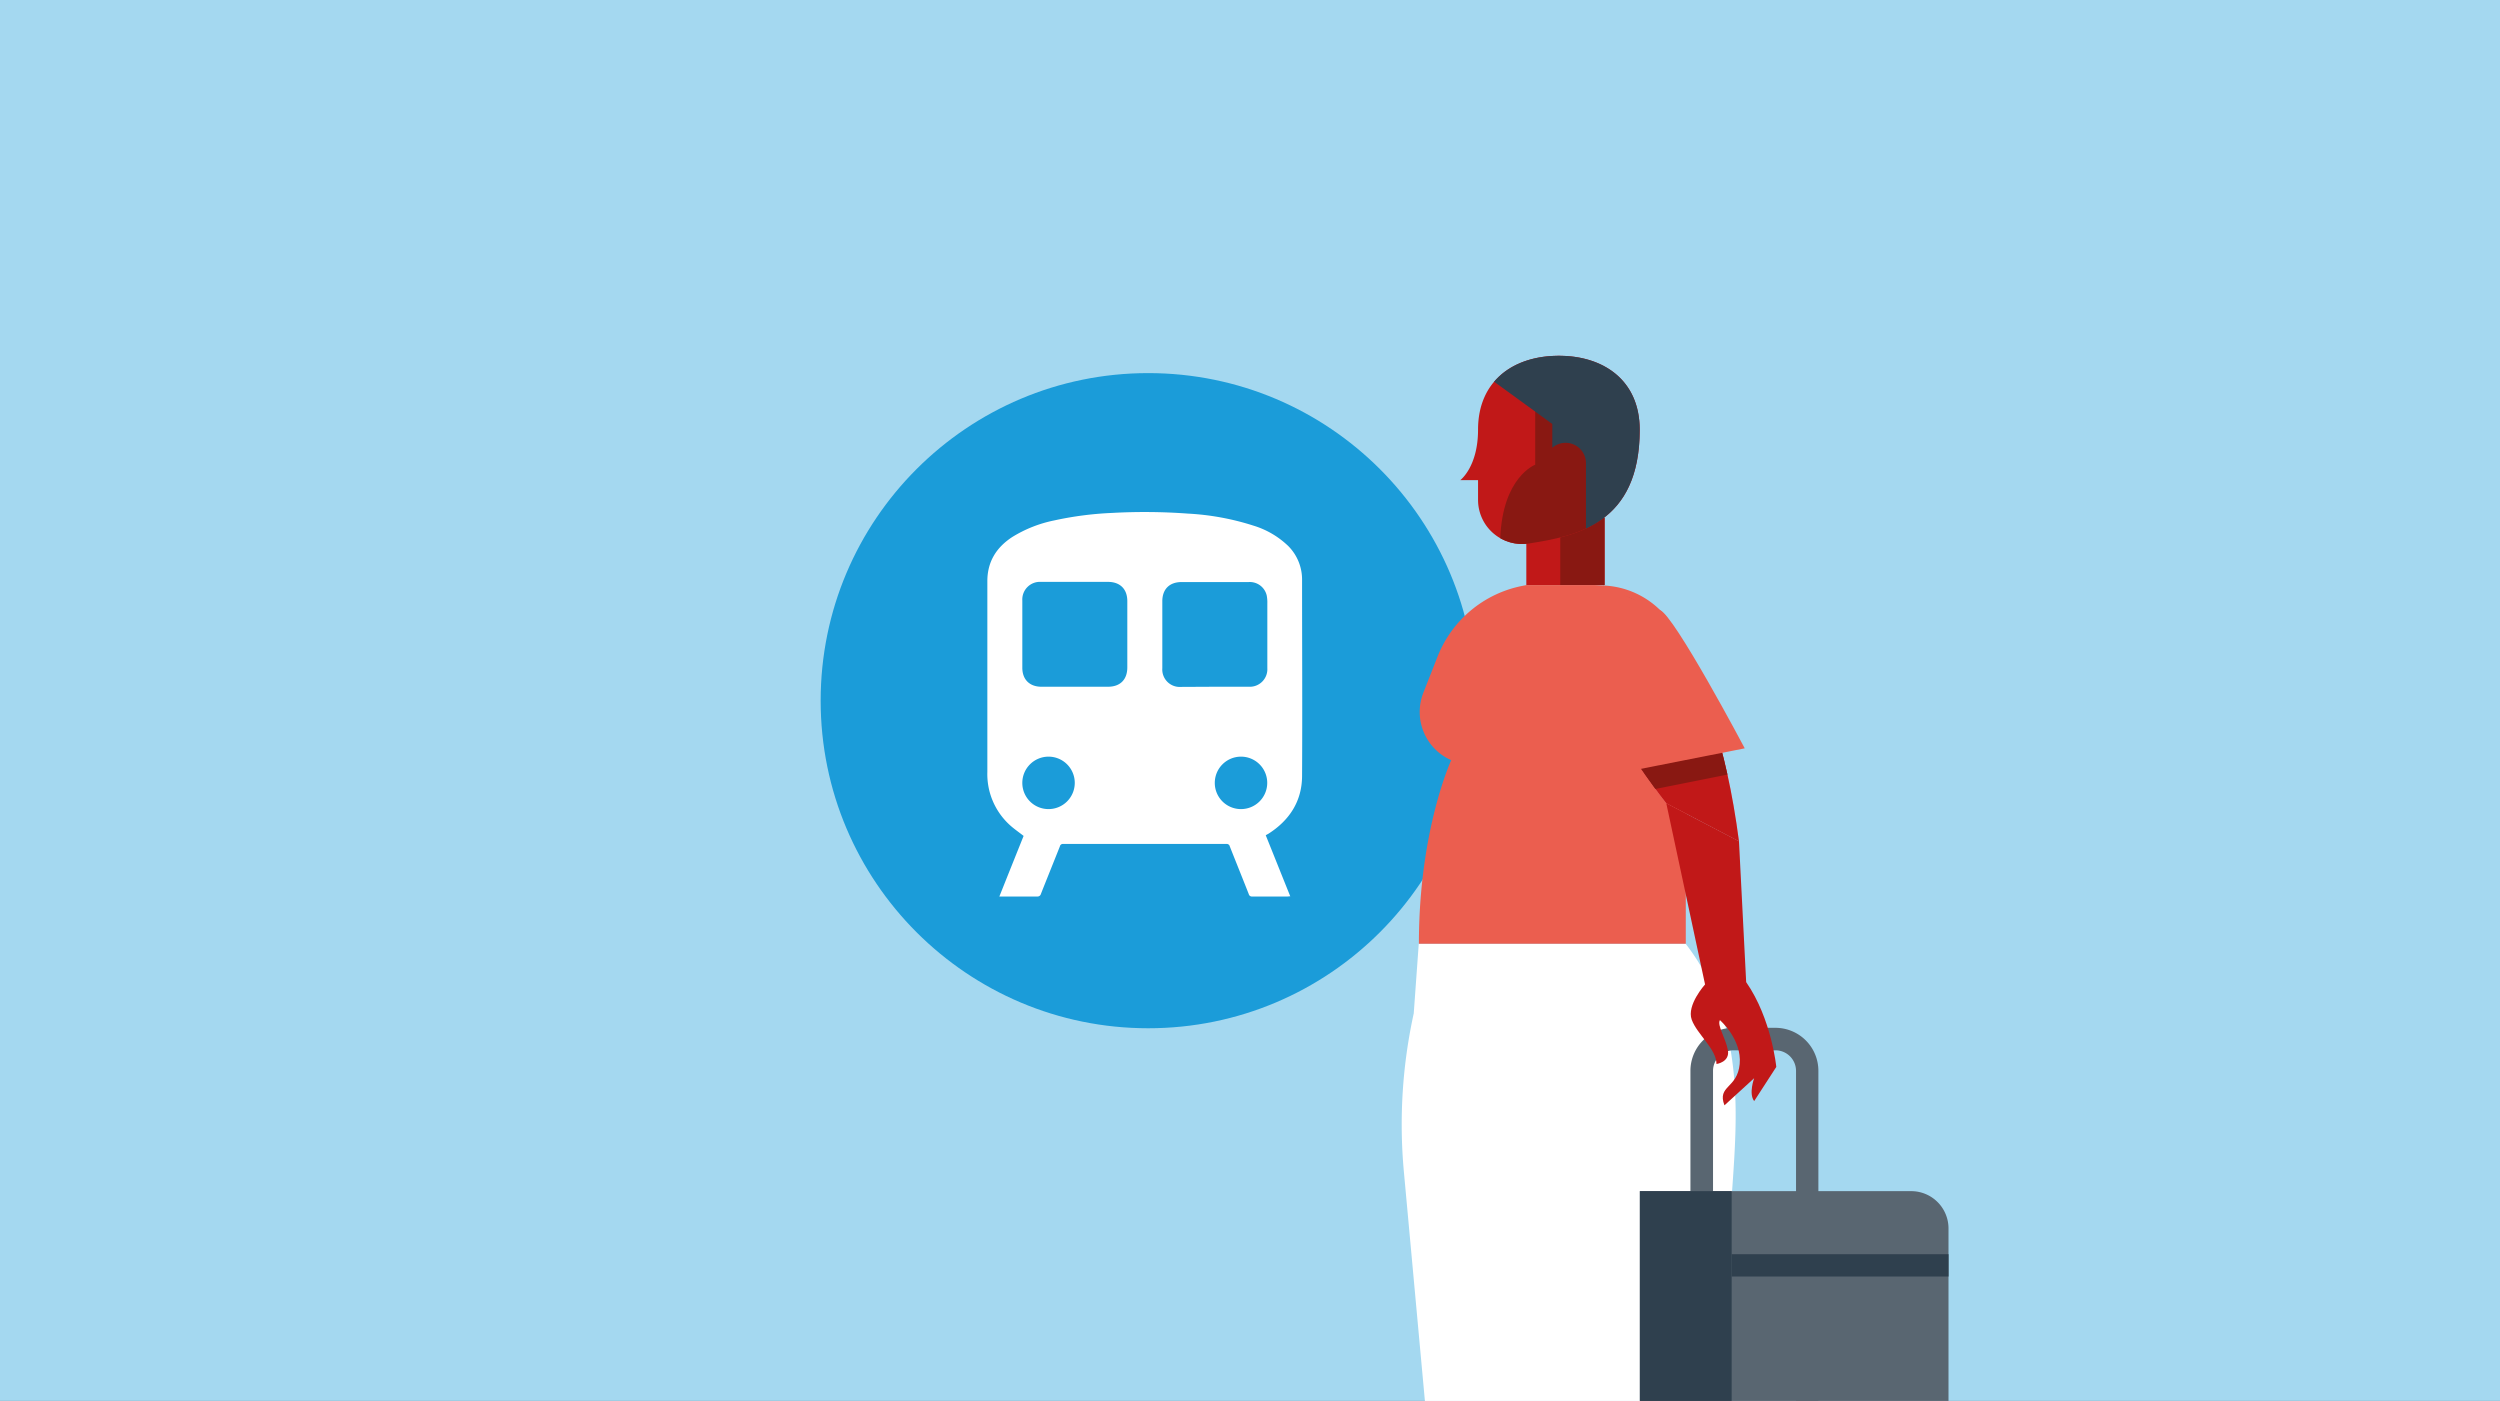 <svg id="Ebene_1" data-name="Ebene 1" xmlns="http://www.w3.org/2000/svg" xmlns:xlink="http://www.w3.org/1999/xlink" viewBox="0 0 737 413"><rect x="0" y="0" width="737" height="413" fill="#333333" stroke="none"/><defs><style>.cls-1{fill:none;}.cls-2{fill:#c11818;}.cls-3{fill:#a4d8f0;}.cls-4{fill:#1b9cd9;}.cls-5{fill:#fff;}.cls-6{clip-path:url(#clip-path);}.cls-7{fill:#891812;}.cls-8{clip-path:url(#clip-path-2);}.cls-9{fill:#2f404e;}.cls-10{fill:#eb5e4f;}.cls-11{fill:#f49ba1;}.cls-12{clip-path:url(#clip-path-3);}.cls-13{fill:#596671;}</style><clipPath id="clip-path"><polygon class="cls-1" points="737.67 -1.17 -1.33 -0.17 -1.33 414.45 737.67 413.45 737.67 -1.17"/></clipPath><clipPath id="clip-path-2"><path class="cls-2" d="M459.55,104.88c-13.16,0-23.82,7.21-23.82,21.77,0,11-5.23,14.89-5.23,14.89h5.23v5.81a13,13,0,0,0,15,12.87c14-2.2,32.66-5.75,32.66-33.57C483.36,112.09,472.7,104.88,459.55,104.88Z"/></clipPath><clipPath id="clip-path-3"><path class="cls-2" d="M474.07,175.69c9.29-3.21,31,14.17,38.58,72.34l-21.43-11.22S449.16,184.28,474.07,175.69Z"/></clipPath></defs><polygon class="cls-3" points="737.67 -1.17 -1.33 -0.17 -1.33 414.45 737.67 413.45 737.67 -1.17"/><circle class="cls-4" cx="338.5" cy="206.56" r="96.57"/><path class="cls-5" d="M373.14,246.23c2.42,6,4.81,12,7.23,18-.34,0-.56.06-.78.06-3.48,0-7,0-10.45,0a.92.92,0,0,1-1-.7c-1.85-4.7-3.74-9.38-5.6-14.08a.91.91,0,0,0-1-.71q-24.06,0-48.13,0a.86.86,0,0,0-.94.67c-1.86,4.7-3.76,9.38-5.62,14.08a1,1,0,0,1-1.06.74c-3.43,0-6.86,0-10.29,0-.25,0-.5,0-.89,0q3.63-9.1,7.15-17.86c-1.53-1.21-3.06-2.23-4.37-3.49a20.31,20.31,0,0,1-6.32-15.34c0-15.61,0-31.22,0-46.83,0-3.15,0-6.3,0-9.44,0-5.72,2.65-9.95,7.32-13a37.71,37.71,0,0,1,12.45-4.92,99.26,99.26,0,0,1,17-2.2,173.61,173.61,0,0,1,22.35.2,76.2,76.2,0,0,1,19.34,3.55,25.48,25.48,0,0,1,10.24,6,14,14,0,0,1,4.08,10c0,19.3.11,38.6,0,57.89-.06,7.4-3.74,13-9.92,16.94C373.68,245.92,373.43,246.06,373.14,246.23Zm-56.32-43.78h9.82c3.58,0,5.68-2.09,5.69-5.67q0-9.78,0-19.58c0-3.54-2.13-5.66-5.69-5.66H306.92a5.2,5.2,0,0,0-5.54,5.51v19.81c0,3.46,2.14,5.58,5.61,5.59C310.27,202.46,313.54,202.45,316.82,202.45Zm41.3,0h10a5.18,5.18,0,0,0,5.49-5.48q0-9.53,0-19a11.13,11.13,0,0,0-.17-2.38,5.12,5.12,0,0,0-5.34-4H348.35c-3.58,0-5.69,2.08-5.7,5.65q0,9.87,0,19.74a5.15,5.15,0,0,0,5.5,5.52Zm-49.06,36.07a7.73,7.73,0,1,0-7.68-7.7A7.71,7.71,0,0,0,309.06,238.52Zm56.75,0a7.73,7.73,0,1,0-7.69-7.67A7.71,7.71,0,0,0,365.81,238.52Z"/><polygon class="cls-1" points="737.67 -1.17 -1.33 -0.17 -1.33 414.45 737.67 413.45 737.67 -1.17"/><g class="cls-6"><path class="cls-5" d="M418.25,278.22l-1.48,20.54a152.66,152.66,0,0,0-2.91,46.63l7.39,80.54v51.48h91.4s-9.12-52.81-9.12-53.6c0-.54,5.87-50.32,7.74-82.51,1-17.77,1.38-42.86-14.34-63.08H418.25Z"/><rect class="cls-2" x="449.96" y="152.68" width="23.07" height="19.8"/><rect class="cls-7" x="459.96" y="152.68" width="13.07" height="19.8"/><path class="cls-2" d="M459.55,104.88c-13.16,0-23.82,7.21-23.82,21.77,0,11-5.23,14.89-5.23,14.89h5.23v5.81a13,13,0,0,0,15,12.87c14-2.2,32.66-5.75,32.66-33.57C483.36,112.09,472.7,104.88,459.55,104.88Z"/><g class="cls-8"><path class="cls-7" d="M452.58,116.91V137s-9.59,3.53-10.31,21.67v9.27H473V117.77Z"/><path class="cls-9" d="M430.5,114.29l6.28-4.44L457.62,125v7h0a6,6,0,0,1,9.92,4.51l0,19.23,27.71,23.58V92.84H442.41l-16.84,16.62Z"/></g><path class="cls-10" d="M450,172.48l-1.17.23a33.89,33.89,0,0,0-25,20.76l-4.24,10.78a15.52,15.52,0,0,0,8.23,19.85h0s-9.53,20.58-9.53,54.11h78.68V197.73a25.32,25.32,0,0,0-24.22-25.12l-2.56-.13Z"/><path class="cls-11" d="M474.07,175.69c9.29-3.21,31,14.17,38.58,72.34l-21.43-11.22S449.16,184.28,474.07,175.69Z"/><path class="cls-2" d="M474.07,175.69c9.29-3.21,31,14.17,38.58,72.34l-21.43-11.22S449.16,184.28,474.07,175.69Z"/><g class="cls-12"><polygon class="cls-7" points="515.51 227.09 481.8 233.83 479.1 224.9 510.08 219.04 515.51 227.09"/></g><path class="cls-13" d="M523.41,303H511a12.68,12.68,0,0,0-12.66,12.66V429.22h37.72V315.69A12.68,12.68,0,0,0,523.41,303Zm6.06,12.66V422.62H505V315.69a6.07,6.07,0,0,1,6.06-6.06h12.4A6.07,6.07,0,0,1,529.47,315.69Z"/><path class="cls-13" d="M563.42,351.15h-80v140h80a11,11,0,0,0,11-11v-118A11,11,0,0,0,563.42,351.15Z"/><rect class="cls-9" x="483.44" y="351.15" width="27.05" height="140.03"/><rect class="cls-9" x="510.49" y="369.73" width="63.94" height="6.6"/><path class="cls-2" d="M491.22,236.81l11.43,53.4s-5.5,6.09-3.93,10.4,7.3,8.64,7.3,13.06c0,0,4-.55,3.36-4.09s-3.25-7.31-2.35-8.85c0,0,6.51,5.64,5.83,12.94s-6.73,6.31-4.49,12.18l8.76-8s-1.69,4.54,0,6.75l6.52-10.07s-1.36-14.17-8.88-25L512.65,248Z"/><path class="cls-10" d="M462.94,177.2l9.77-4.59s12.43,5.77,16.64,7.24,25,40.76,25,40.76l-36.87,7.28-16-37.21Z"/></g></svg>